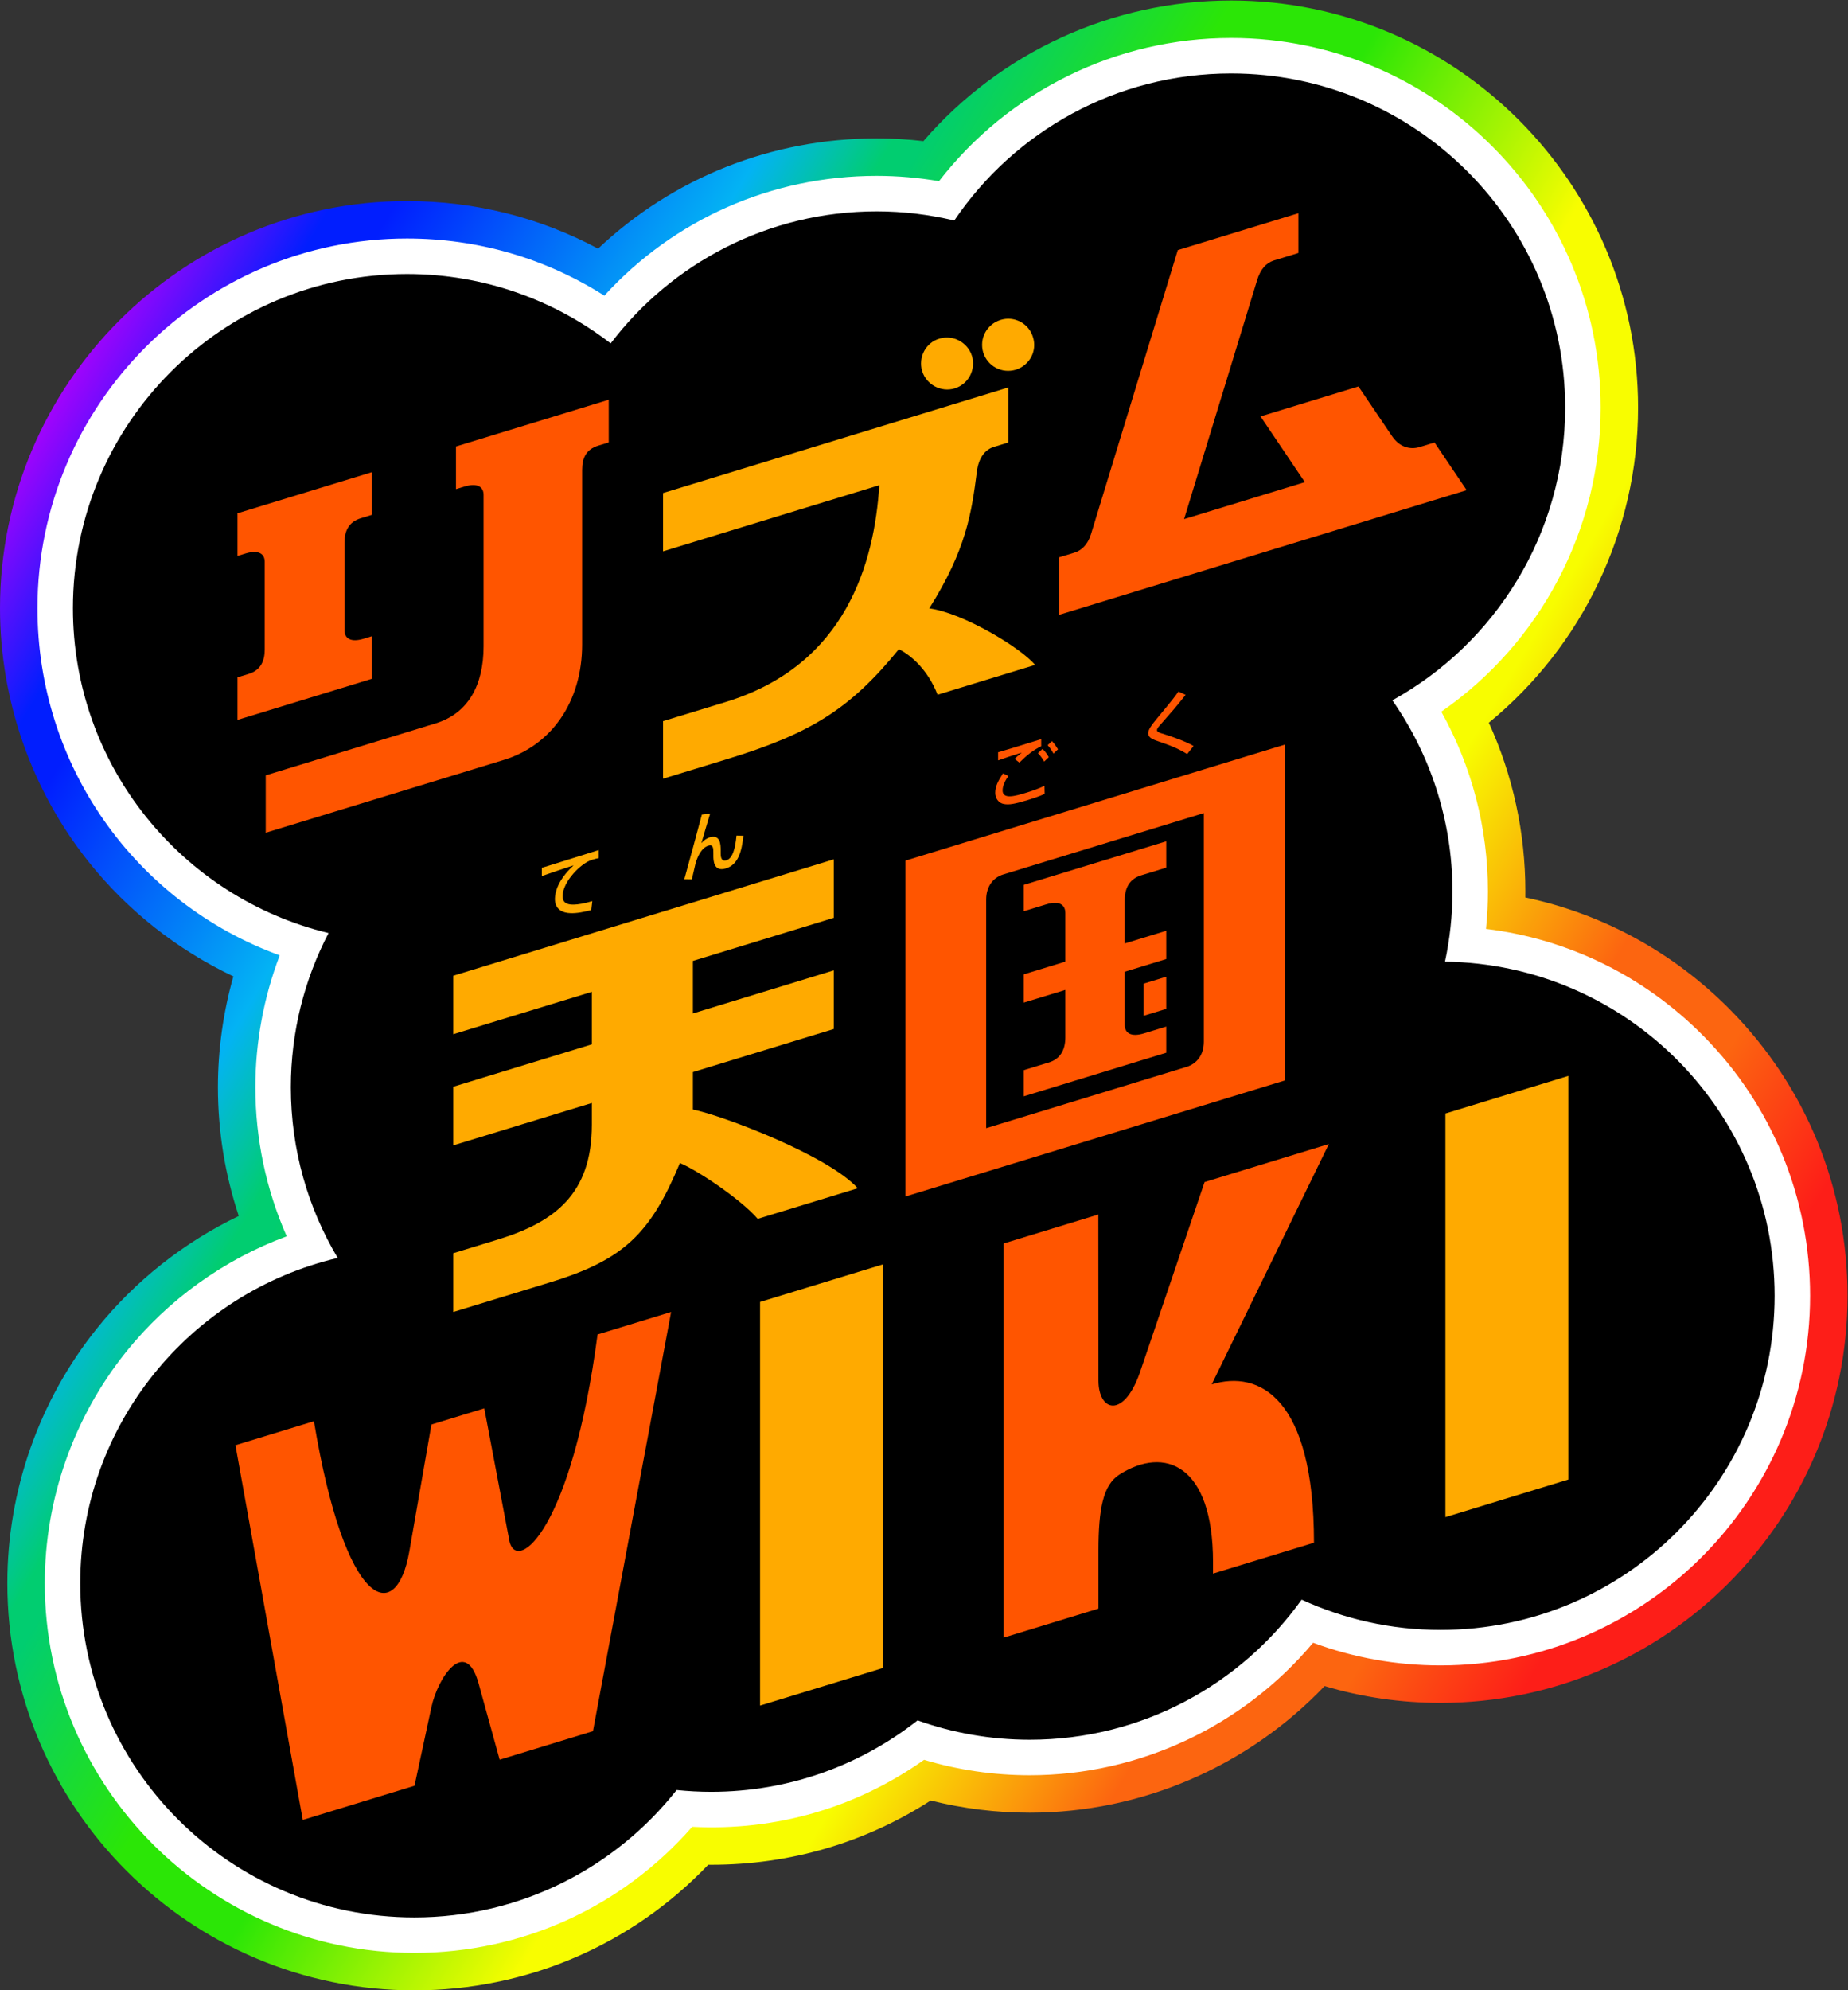 <?xml version="1.0" encoding="UTF-8" standalone="no"?>
<!-- Created with Inkscape (http://www.inkscape.org/) -->

<svg
   version="1.1"
   id="svg2"
   width="666.667"
   height="717.732"
   viewBox="0 0 666.667 717.732"
   sodipodi:docname="Rhythm Tengoku Wiki (リズム天国 ＷＩＫＩ) Logo.svg"
   inkscape:version="1.2.2 (b0a8486541, 2022-12-01)"
   xmlns:inkscape="http://www.inkscape.org/namespaces/inkscape"
   xmlns:sodipodi="http://sodipodi.sourceforge.net/DTD/sodipodi-0.dtd"
   xmlns="http://www.w3.org/2000/svg"
   xmlns:svg="http://www.w3.org/2000/svg">
  <rect x="0" y="0" width="666.667" height="717.732" fill="#333333" stroke="none"/>
  <defs
     id="defs6">
    <linearGradient
       x1="0"
       y1="0"
       x2="1"
       y2="0"
       gradientUnits="userSpaceOnUse"
       gradientTransform="matrix(-471.515,294.635,294.635,471.515,472.794,112.841)"
       spreadMethod="pad"
       id="linearGradient50">
      <stop
         style="stop-opacity:1;stop-color:#fd1e18"
         offset="0"
         id="stop22" />
      <stop
         style="stop-opacity:1;stop-color:#fd1e18"
         offset="0.069"
         id="stop24" />
      <stop
         style="stop-opacity:1;stop-color:#fc6510"
         offset="0.143"
         id="stop26" />
      <stop
         style="stop-opacity:1;stop-color:#fc6510"
         offset="0.212"
         id="stop28" />
      <stop
         style="stop-opacity:1;stop-color:#f8fd00"
         offset="0.326"
         id="stop30" />
      <stop
         style="stop-opacity:1;stop-color:#f8fd00"
         offset="0.414"
         id="stop32" />
      <stop
         style="stop-opacity:1;stop-color:#2be606"
         offset="0.541"
         id="stop34" />
      <stop
         style="stop-opacity:1;stop-color:#2be606"
         offset="0.607"
         id="stop36" />
      <stop
         style="stop-opacity:1;stop-color:#01cd70"
         offset="0.7"
         id="stop38" />
      <stop
         style="stop-opacity:1;stop-color:#01cd70"
         offset="0.713"
         id="stop40" />
      <stop
         style="stop-opacity:1;stop-color:#03b3f4"
         offset="0.765"
         id="stop42" />
      <stop
         style="stop-opacity:1;stop-color:#011efe"
         offset="0.903"
         id="stop44" />
      <stop
         style="stop-opacity:1;stop-color:#011efe"
         offset="0.929"
         id="stop46" />
      <stop
         style="stop-opacity:1;stop-color:#b001fc"
         offset="1"
         id="stop48" />
    </linearGradient>
    <clipPath
       clipPathUnits="userSpaceOnUse"
       id="clipPath60">
      <path
         d="M 0,538.299 H 500 V 0 H 0 Z"
         id="path58" />
    </clipPath>
  </defs>
  <sodipodi:namedview
     id="namedview4"
     pagecolor="#ffffff"
     bordercolor="#000000"
     borderopacity="0.25"
     inkscape:showpageshadow="2"
     inkscape:pageopacity="0.0"
     inkscape:pagecheckerboard="0"
     inkscape:deskcolor="#d1d1d1"
     showgrid="false"
     inkscape:zoom="1.4308962"
     inkscape:cx="-52.764135"
     inkscape:cy="522.05045"
     inkscape:window-width="2560"
     inkscape:window-height="1400"
     inkscape:window-x="2560"
     inkscape:window-y="0"
     inkscape:window-maximized="1"
     inkscape:current-layer="g56" />
  <g
     id="g8"
     inkscape:groupmode="layer"
     inkscape:label="Rhythm Tengoku Wiki (リズム天国 ＷＩＫＩ) Logo"
     transform="matrix(1.333,0,0,-1.333,0,717.732)">
    <g
       id="g10">
      <g
         id="g12">
        <g
           id="g18">
          <g
             id="g20">
            <path
               d="m 333.168,538.299 c -32.192,0 -62.463,-14.016 -83.266,-38.041 v 0 c -4.208,0.488 -8.435,0.735 -12.651,0.735 v 0 c -28.483,0 -55.125,-10.691 -75.393,-29.823 v 0 c -15.819,8.462 -33.406,12.871 -51.715,12.871 v 0 C 49.41,484.041 0,434.632 0,373.898 v 0 c 0,-24.87 8.531,-49.252 24.022,-68.652 v 0 c 10.531,-13.189 24.008,-23.778 39.133,-30.94 v 0 C 60.399,264.567 58.977,254.443 58.977,244.3 v 0 c 0,-11.888 1.922,-23.645 5.643,-34.816 v 0 C 49.797,202.372 36.578,191.96 26.192,179.023 v 0 C 10.581,159.581 1.985,135.12 1.985,110.144 v 0 C 1.985,49.41 51.395,0 112.127,0 v 0 c 30.364,0 58.811,12.264 79.542,33.979 v 0 c 0.274,-0.002 0.548,-0.005 0.822,-0.005 v 0 c 21.355,0 41.686,5.982 59.393,17.389 v 0 c 8.74,-2.193 17.719,-3.302 26.805,-3.302 v 0 c 30.279,0 59.134,12.582 79.785,34.257 v 0 c 10.136,-3.024 20.642,-4.552 31.383,-4.552 v 0 C 450.59,77.766 500,127.177 500,187.91 v 0 c 0,29.164 -11.288,56.648 -31.784,77.389 v 0 c -15.341,15.525 -34.517,25.942 -55.418,30.349 v 0 c 0.009,0.545 0.013,1.089 0.013,1.633 v 0 c 0,15.917 -3.381,31.403 -9.888,45.643 v 0 c 25.291,20.715 40.389,51.893 40.389,85.232 v 0 c 0,60.733 -49.41,110.143 -110.144,110.143 z"
               style="fill:url(#linearGradient50);stroke:none"
               id="path52" />
          </g>
        </g>
      </g>
    </g>
    <g
       id="g54"
       style="display:inline">
      <g
         id="g56"
         clip-path="url(#clipPath60)">
        <g
           id="g62"
           transform="translate(461.008,258.177)">
          <path
             d="m 0,0 c -15.992,16.185 -36.577,26.255 -58.847,28.974 0.344,3.372 0.516,6.756 0.516,10.13 0,17.176 -4.336,33.8 -12.618,48.627 26.823,18.572 43.119,49.244 43.119,82.248 0,55.146 -44.864,100.01 -100.009,100.01 -31.061,0 -60.151,-14.369 -79.053,-38.746 -5.588,0.956 -11.237,1.44 -16.865,1.44 -28.396,0 -54.779,-11.705 -73.699,-32.409 -15.962,10.14 -34.249,15.457 -53.409,15.457 -55.146,0 -100.01,-44.864 -100.01,-100.01 0,-42.525 26.449,-79.66 65.569,-93.908 -4.333,-11.356 -6.592,-23.506 -6.592,-35.691 0,-13.932 2.908,-27.665 8.48,-40.312 -16.941,-6.257 -32.095,-17.107 -43.497,-31.308 -14.171,-17.649 -21.975,-39.858 -21.975,-62.535 0,-55.146 44.864,-100.01 100.01,-100.01 29.049,0 56.169,12.367 75.196,34.107 22.75,-1.163 44.454,5.179 62.749,18.125 9.273,-2.769 18.875,-4.171 28.615,-4.171 29.626,0 57.752,13.269 76.674,35.838 11.034,-4.073 22.605,-6.132 34.495,-6.132 55.146,0 100.009,44.864 100.009,100.009 C 28.858,-43.787 18.609,-18.833 0,0"
             style="fill:#ffffff;fill-opacity:1;fill-rule:nonzero;stroke:none"
             id="path64" />
        </g>
        <g
           id="g66"
           transform="translate(391.063,278.289)">
          <path
             d="m 0,0 c 1.31,6.126 2.015,12.475 2.015,18.992 0,19.23 -6.022,37.044 -16.258,51.697 27.874,15.401 46.759,45.079 46.759,79.178 0,49.932 -40.478,90.41 -90.41,90.41 -31.174,0 -58.661,-15.78 -74.915,-39.786 -6.743,1.605 -13.769,2.48 -21.003,2.48 -29.376,0 -55.469,-14.021 -71.983,-35.724 -15.26,11.76 -34.369,18.772 -55.125,18.772 -49.932,0 -90.41,-40.478 -90.41,-90.41 0,-42.618 29.498,-78.327 69.185,-87.879 -6.508,-12.485 -10.208,-26.667 -10.208,-41.72 0,-16.869 4.634,-32.65 12.678,-46.165 -39.931,-9.377 -69.67,-45.199 -69.67,-87.991 0,-49.932 40.478,-90.41 90.41,-90.41 28.798,0 54.431,13.481 70.988,34.458 3.082,-0.317 6.21,-0.483 9.376,-0.483 21.079,0 40.458,7.234 55.833,19.328 9.492,-3.384 19.709,-5.241 30.364,-5.241 30.343,0 57.174,14.963 73.573,37.897 11.452,-5.245 24.176,-8.192 37.596,-8.192 49.931,0 90.409,40.478 90.409,90.41 C 89.204,-40.852 49.374,-0.648 0,0"
             style="fill:#000000;fill-opacity:1;fill-rule:nonzero;stroke:none"
             id="path68" />
        </g>
        <g
           id="g70"
           transform="translate(391.176,128.019)">
          <path
             d="M 0,0 V 109.191 L 33.263,119.36 V 10.17 Z"
             style="fill:#ffaa00;fill-opacity:1;fill-rule:nonzero;stroke:none"
             id="path72" />
        </g>
        <g
           id="g74"
           transform="translate(327.927,163.93)">
          <path
             d="M 0,0 31.706,65.023 -1.926,54.741 -19.507,3.005 C -23.883,-9.274 -30.632,-7.346 -30.65,1.02 l -0.031,44.93 -25.631,-7.836 V -68.508 l 25.662,7.845 v 15.577 c 0,11.46 1.28,17.868 5.626,20.654 12.258,7.86 25.38,2.786 25.38,-23.68 v -3.071 l 27.32,8.352 C 27.676,-3.432 12.778,3.907 0,0"
             style="fill:#ff5500;fill-opacity:1;fill-rule:nonzero;stroke:none"
             id="path76" />
        </g>
        <g
           id="g78"
           transform="translate(205.697,77.037)">
          <path
             d="M 0,0 V 109.191 L 33.263,119.36 V 10.17 Z"
             style="fill:#ffaa00;fill-opacity:1;fill-rule:nonzero;stroke:none"
             id="path80" />
        </g>
        <g
           id="g82"
           transform="translate(161.719,177.433)">
          <path
             d="m 0,0 c -7.005,-52.905 -21.714,-64.499 -23.816,-56.086 l -6.842,36.1 -14.298,-4.371 -5.978,-34.298 c -3.548,-20.361 -17.382,-15.7 -25.823,35.188 l -21.241,-6.494 18.217,-101.367 30.243,9.246 4.558,21.195 c 1.779,8.272 9.274,19.189 12.788,6.472 l 5.697,-20.622 25.251,7.72 21.153,113.404 z"
             style="fill:#ff5500;fill-opacity:1;fill-rule:nonzero;stroke:none"
             id="path84" />
        </g>
        <g
           id="g86"
           transform="translate(325.798,318.474)">
          <path
             d="m 0,0 -54.253,-16.587 c -2.917,-0.882 -4.656,-3.439 -4.655,-6.785 v -61.862 l 54.253,16.587 C -1.957,-67.838 0,-65.444 0,-61.862 Z m 21.877,18.521 v -90.859 l -102.653,-31.384 v 90.858 z m -32.052,-71.482 v 8.693 l -6.16,-1.884 v -8.692 z m 0,-11.867 -38.549,-11.786 v 7.081 l 6.806,2.08 c 2.779,0.85 4.426,3.066 4.427,6.732 v 12.888 l -11.233,-3.434 v 7.65 l 11.233,3.434 v 13.197 c 0,1.531 -0.922,3.593 -5.164,2.296 l -6.069,-1.855 v 7.128 l 38.549,11.785 v -7.127 l -6.73,-2.058 c -2.875,-0.879 -4.501,-3.023 -4.502,-6.739 v -11.709 l 11.232,3.434 v -7.65 l -11.232,-3.435 v -14.375 c 0,-2.263 1.739,-3.359 5.239,-2.289 l 5.993,1.832 z"
             style="fill:#ff5500;fill-opacity:1;fill-rule:nonzero;stroke:none"
             id="path88" />
        </g>
        <g
           id="g90"
           transform="translate(321.282,334.455)">
          <path
             d="m 0,0 c -3.088,1.825 -4.604,2.33 -8.675,3.734 -0.842,0.309 -1.881,0.87 -1.881,1.881 0,0.983 1.011,2.33 2.218,3.79 4.773,5.755 4.857,5.924 5.98,7.496 l 1.937,-0.898 C -3.06,12.662 -3.537,12.156 -7.524,7.608 -7.917,7.187 -8.17,6.794 -8.17,6.457 c 0,-0.505 0.842,-0.758 1.348,-0.898 2.527,-0.73 6.85,-2.33 8.563,-3.397 z"
             style="fill:#ff5500;fill-opacity:1;fill-rule:nonzero;stroke:none"
             id="path92" />
        </g>
        <g
           id="g94"
           transform="translate(272.913,328.501)">
          <path
             d="m 0,0 c -1.524,-2.051 -1.58,-3.52 -1.58,-3.88 0,-2.522 3.437,-1.524 6.097,-0.721 1.746,0.527 3.52,1.137 5.239,1.94 L 9.811,-4.822 C 9.201,-5.127 7.954,-5.654 5.183,-6.513 1.663,-7.566 0.139,-7.871 -1.386,-7.538 c -1.247,0.277 -2.189,1.469 -2.189,2.993 0,1.801 0.804,3.242 2.106,5.266 z M 8.869,9.977 V 8.065 C 6.624,6.956 5.016,5.654 2.965,3.631 L 1.691,4.628 c 0.582,0.61 0.692,0.721 1.856,1.663 L 3.52,6.319 C 1.109,5.543 -1.358,4.767 -2.799,4.24 v 2.19 c 0.526,0.138 2.744,0.803 3.658,1.081 z m 3.325,-3.908 c -0.776,1.386 -1.302,1.968 -1.579,2.273 l 1.164,1.109 c 0.776,-0.804 1.33,-1.719 1.635,-2.218 z M 9.672,3.908 C 9.063,4.933 8.702,5.432 7.982,6.18 L 9.229,7.344 C 9.95,6.679 10.532,5.82 10.92,5.099 Z"
             style="fill:#ff5500;fill-opacity:1;fill-rule:nonzero;stroke:none"
             id="path96" />
        </g>
        <g
           id="g98"
           transform="translate(187.471,238.296)">
          <path
             d="M 0.051,-0.011 V 10.119 L 38.174,21.774 V 37.639 L 0.051,25.983 V 40.189 L 38.174,51.844 V 67.67 L -64.797,36.188 V 20.363 l 37.501,11.465 V 17.622 L -64.797,6.157 V -9.708 L -27.296,1.758 V -4.108 c 0,-18.788 -10.117,-26.387 -25.484,-31.097 l -12.018,-3.673 v -15.9 l 26.174,8.002 c 20.105,6.137 27.192,13.262 35.159,32.28 4.372,-1.738 16.248,-9.568 21.065,-15.09 l 27.071,8.275 C 36.573,-12.371 7.772,-1.524 0.051,-0.011"
             style="fill:#ffaa00;fill-opacity:1;fill-rule:nonzero;stroke:none;stroke-width:1.033"
             id="path60" />
        </g>
        <g
           id="g102"
           transform="translate(192.178,318.322)">
          <path
             d="m 0,0 c -0.386,-1.296 -2.04,-6.783 -2.344,-7.913 l 0.028,-0.027 c 0.358,0.413 1.048,1.157 2.261,1.543 2.812,0.828 2.922,-1.985 2.922,-3.529 v -0.827 c 0,-0.579 0,-2.316 1.517,-1.875 1.709,0.497 2.426,3.171 2.757,6.7 l 1.875,-0.055 c -0.469,-4.384 -1.461,-7.858 -4.798,-8.85 -3.308,-0.993 -3.336,2.343 -3.336,3.419 v 0.661 c 0,1.241 0.028,2.509 -1.323,2.096 -1.765,-0.524 -2.84,-2.62 -3.474,-4.687 -0.166,-0.717 -0.855,-3.778 -1.02,-4.412 l -2.041,0.028 c 1.048,3.667 3.557,13.041 4.743,17.48 z"
             style="fill:#ffaa00;fill-opacity:1;fill-rule:nonzero;stroke:none"
             id="path104" />
        </g>
        <g
           id="g106"
           transform="translate(162.047,308.483)">
          <path
             d="m 0,0 v -2.197 c -0.473,-0.083 -0.918,-0.167 -1.808,-0.445 -3.031,-0.89 -7.953,-5.923 -7.981,-9.817 -0.028,-2.197 1.835,-2.336 3.087,-2.308 1.112,0.028 2.725,0.278 4.95,0.945 l -0.278,-2.419 c -1.808,-0.473 -3.894,-0.918 -5.646,-0.834 -1.946,0.055 -4.199,0.89 -4.199,3.865 0.028,1.613 0.695,5.034 5.006,9.011 l -0.028,0.028 c -3.949,-1.308 -4.422,-1.447 -8.51,-2.865 v 2.225 c 0.723,0.195 5.84,1.808 7.954,2.475 z"
             style="fill:#ffaa00;fill-opacity:1;fill-rule:nonzero;stroke:none"
             id="path108" />
        </g>
        <g
           id="g110"
           transform="translate(388.229,418.729)">
          <path
             d="m 0,0 -3.997,-1.222 c -2.615,-0.807 -5.494,-0.029 -7.481,2.907 l -9.117,13.472 -26.498,-8.101 11.996,-17.786 -32.682,-9.992 19.781,64.699 c 0.864,2.827 2.402,4.599 4.509,5.26 l 6.649,2.032 V 62.031 L -69.479,52.052 -92.965,-24.77 c -0.91,-2.975 -2.669,-4.468 -4.542,-5.041 l -4.046,-1.237 V -46.604 L 8.699,-12.896 Z"
             style="fill:#ff5500;fill-opacity:1;fill-rule:nonzero;stroke:none"
             id="path112" />
        </g>
        <g
           id="g114"
           transform="translate(251.488,373.855)">
          <path
             d="m 64.017,135.558 c 10.037,15.915 11.459,25.928 12.877,36.958 0.496,3.99 2.395,6.053 4.543,6.709 l 3.993,1.222 v 14.882 L -8.029,166.757 v -15.766 L 50.502,168.885 C 49.153,148.086 41.688,120.248 8.922,110.231 L -8.029,105.049 V 89.481 L 9.298,94.78 C 31.725,101.635 42.553,108.223 55.78,124.509 c 3.414,-1.659 7.927,-5.721 10.485,-12.314 l 26.376,8.064 c -3.713,4.558 -19.481,14.092 -28.624,15.298 m 6.863,59.5 c 3.768,1.171 5.788,5.093 4.689,8.789 -1.171,3.697 -5.094,5.788 -8.79,4.689 -3.769,-1.099 -5.788,-5.093 -4.689,-8.789 1.171,-3.696 5.094,-5.788 8.79,-4.689 m 7.734,9.74 c -1.1,3.696 0.92,7.619 4.689,8.791 3.695,1.171 7.69,-0.921 8.789,-4.689 1.171,-3.696 -0.92,-7.619 -4.689,-8.79 -3.696,-1.099 -7.618,0.92 -8.789,4.688"
             style="display:inline;fill:#ffaa00;fill-opacity:1;fill-rule:nonzero;stroke:none;stroke-width:1.033"
             id="path76-3"
             transform="translate(-64.016,-135.559)" />
        </g>
        <g
           id="g118"
           transform="translate(100.603,366.306)">
          <path
             d="m 0,0 -2.199,-0.672 c -3.468,-1.061 -5.168,0.091 -5.168,2.273 v 23.728 c 0,3.188 1.158,5.611 4.384,6.597 L 0,32.838 V 44.381 L -36.329,33.274 V 21.732 l 2.207,0.674 c 3.478,1.063 5.161,-0.085 5.161,-2.252 V -3.575 c 0,-3.218 -1.161,-5.634 -4.378,-6.618 l -2.99,-0.914 V -22.626 L 0,-11.519 Z M 64.142,63.991 V 52.448 L 61.314,51.583 C 58.053,50.586 56.941,48.272 56.941,45.007 V -2.232 c 0,-15.458 -8.303,-27.319 -21.321,-31.253 l -64.305,-19.66 v 15.528 L 17.3,-23.558 c 8.834,2.713 12.969,10.39 12.969,20.826 v 40.998 c 0,2.169 -1.692,3.309 -5.165,2.247 L 22.797,39.808 V 51.35 Z"
             style="fill:#ff5500;fill-opacity:1;fill-rule:nonzero;stroke:none"
             id="path120" />
        </g>
      </g>
    </g>
  </g>
</svg>

